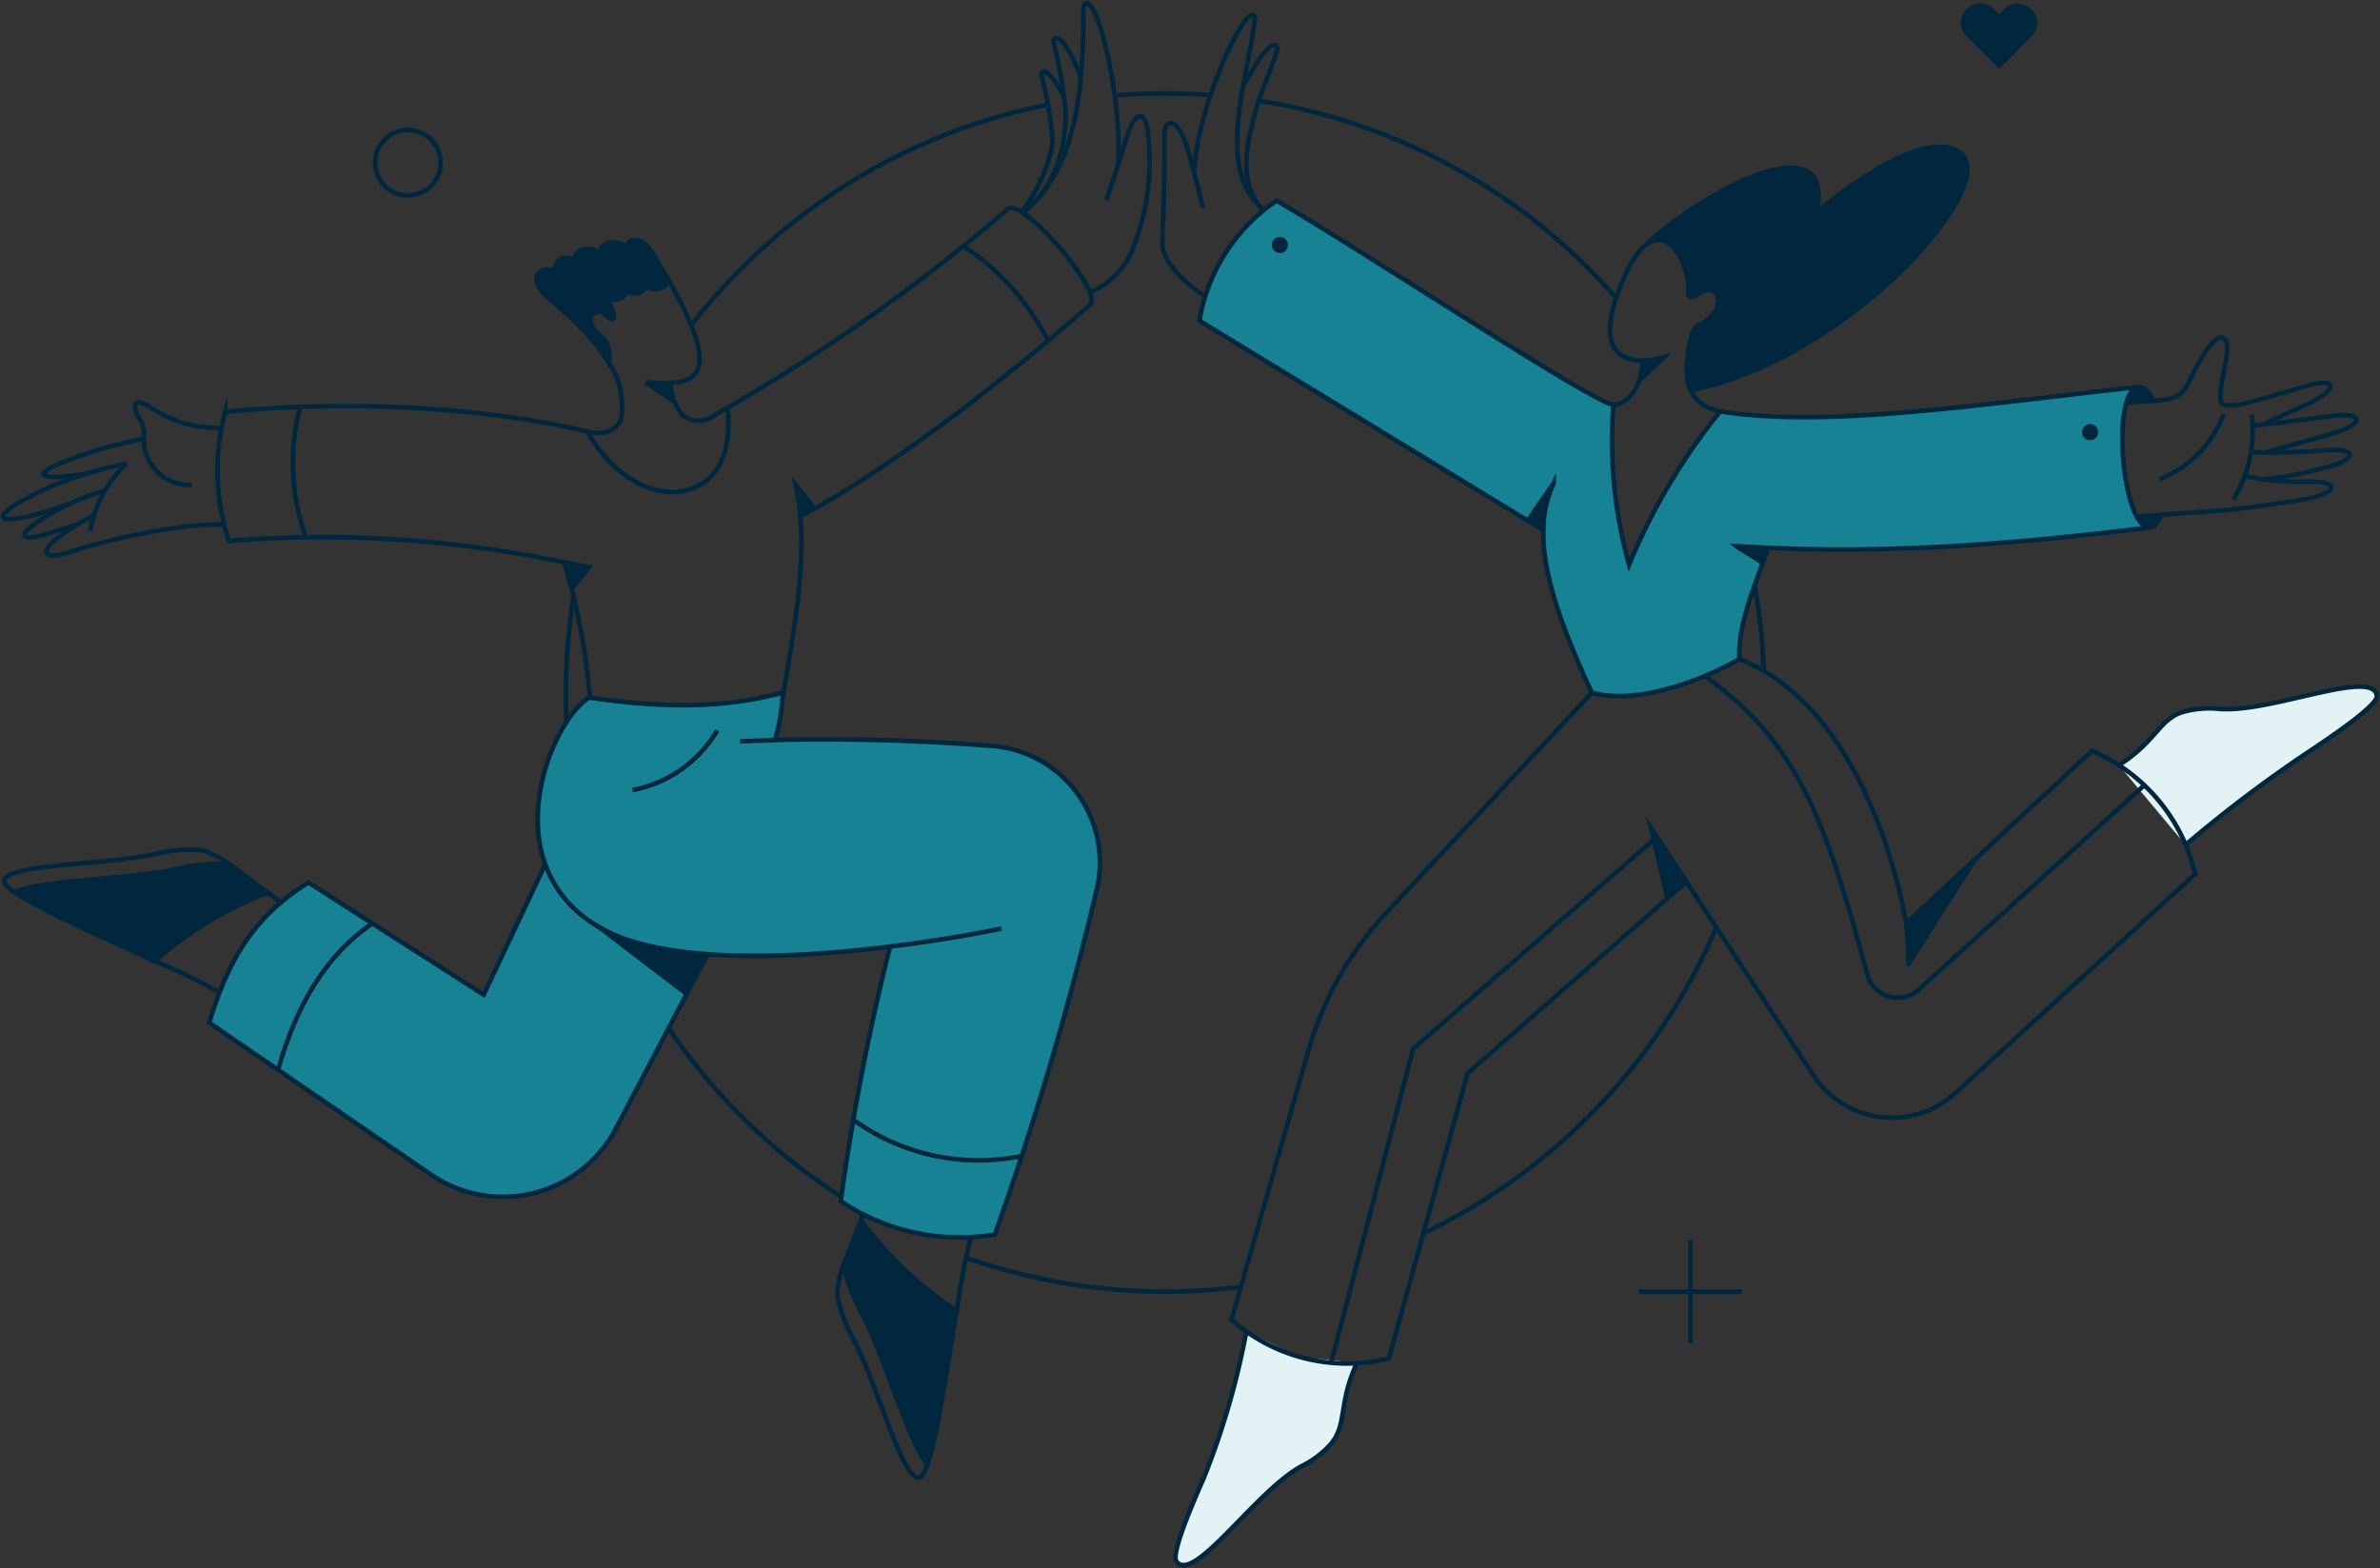 <?xml version="1.0" encoding="UTF-8"?> <svg xmlns="http://www.w3.org/2000/svg" xmlns:xlink="http://www.w3.org/1999/xlink" id="Groupe_21386" data-name="Groupe 21386" width="519.489" height="342.285" viewBox="0 0 519.489 342.285"><rect x="0" y="0" width="519.489" height="342.285" fill="#333333" stroke="none"/><defs><clipPath id="clip-path"><rect id="Rectangle_3417" data-name="Rectangle 3417" width="519.489" height="342.285" fill="none"></rect></clipPath></defs><g id="Groupe_21385" data-name="Groupe 21385" clip-path="url(#clip-path)"><path id="Tracé_32503" data-name="Tracé 32503" d="M399.4,103.46c-6.2,0-8.536-30.194-2.332-30.676-33.546,3.57-67.988,9.057-91.4,5.337A134.923,134.923,0,0,0,285.756,111.6a100.963,100.963,0,0,1-3.4-34.925c-4.454-.363-53.059-32.591-73.525-44.561A39.549,39.549,0,0,0,191.99,58.326l71.727,43.636,5.648-8.135a29.9,29.9,0,0,0-2.182,10.208c-.207,7.047,2.073,17.356,10.568,35.455,8.291,2.487,21.818-1.347,32.127-7.306-.466-6.477,2.695-14.405,5.078-21.035a48.971,48.971,0,0,0-5.752-3.627c30.4,2,59-.265,90.194-4.061" transform="translate(69.815 11.676)" fill="#178293"></path><path id="Tracé_32504" data-name="Tracé 32504" d="M204.33,122.448a466.687,466.687,0,0,0-47.359-1.3,45,45,0,0,0,1.762-10.312c-12.955,3.368-25.495,3.472-42.177,1.091v-.207c-7.751,5.127-14.517,23.307-9.657,36.671L93.445,176.808,55.1,152.345c-11.555,7.2-17.359,16.426-21.608,30.573l48.344,33.109a27.859,27.859,0,0,0,40.415-10l15.442-29.378-19.489-14.885a36.923,36.923,0,0,0,9.125,3.8c15.908,4.4,39.172,2.643,54.818.725a517.41,517.41,0,0,0-10.775,55.546A46.588,46.588,0,0,0,205,229.137a710.355,710.355,0,0,0,22.181-74.965,25.619,25.619,0,0,0-22.852-31.724" transform="translate(12.18 40.306)" fill="#178293"></path><path id="Tracé_32505" data-name="Tracé 32505" d="M267.763,57.217,262.308,62.4a17.416,17.416,0,0,0,.933-4.456,20.634,20.634,0,0,0,4.522-.725" transform="translate(95.385 20.806)" fill="#00273d"></path><path id="Tracé_32506" data-name="Tracé 32506" d="M284.79,87.758c-.363,1.036-.725,2.125-1.14,3.273A48.975,48.975,0,0,0,277.9,87.4c2.332.1,4.612.251,6.892.355" transform="translate(101.054 31.783)" fill="#00273d"></path><path id="Tracé_32507" data-name="Tracé 32507" d="M332.232,24.99c-8.487-7.047-31.5,12.747-31.5,12.747,4.246-20.935-26.842-3-37.309,7.2,5.389-4.3,9.69,5.024,9.224,10.309,0,1.246.674,1.505,2.591.158,3.99-2.9,6.84,3.99-.674,7.2a4.9,4.9,0,0,0-1.091,1.909,19.444,19.444,0,0,0-.259,12.125c34.874-7.14,67.467-44.656,59.021-51.652" transform="translate(95.789 8.536)" fill="#00273d"></path><path id="Tracé_32508" data-name="Tracé 32508" d="M272.029,144.313l-4.145,3.575-3.627-15.39Z" transform="translate(96.094 48.182)" fill="#00273d"></path><path id="Tracé_32509" data-name="Tracé 32509" d="M95.392,148.041l19.795,15.079,4.612-8.705a55.373,55.373,0,0,1-24.406-6.374" transform="translate(34.688 53.833)" fill="#00273d"></path><path id="Tracé_32510" data-name="Tracé 32510" d="M109.59,65.412l-6.218-4.195a33.1,33.1,0,0,0,5.389.207,20.3,20.3,0,0,0,.829,3.987" transform="translate(37.59 22.261)" fill="#00273d"></path><path id="Tracé_32511" data-name="Tracé 32511" d="M250.186,77.365A29.894,29.894,0,0,0,248,87.573l-3.472-2.125Z" transform="translate(88.921 28.133)" fill="#00273d"></path><path id="Tracé_32512" data-name="Tracé 32512" d="M127.388,77.631a58.682,58.682,0,0,1,.985,6.84c.985-.466,2.073-1.036,3.161-1.606Z" transform="translate(46.323 28.23)" fill="#00273d"></path><path id="Tracé_32513" data-name="Tracé 32513" d="M138.754,195.349c-1.189,3.42-2.695,6.84-3.728,9.843a40.493,40.493,0,0,0,3.728,9.9c5.234,9.69,10.467,28.707,14.613,33.475,2.28-6.788,4.715-23.834,6.322-33.423a82.278,82.278,0,0,1-20.935-19.792" transform="translate(49.101 71.036)" fill="#00273d"></path><path id="Tracé_32514" data-name="Tracé 32514" d="M49.059,138.285a38.661,38.661,0,0,0-10.519.985c-10.778,2.487-30.518,2.487-36.166,5.234,5.907,4.042,21.709,10.934,30.518,14.975A81.567,81.567,0,0,1,57.609,144.5c-3.057-2.073-5.959-4.4-8.55-6.218" transform="translate(0.863 50.272)" fill="#00273d"></path><path id="Tracé_32515" data-name="Tracé 32515" d="M110.773,40.579c-1.71-2.8-5.455-2.643-5.078-.518-2.329-2.073-6.371-1.091-5.907,1.3-2.8-2.28-6.06-.466-5.389,1.71-2.433-1.865-5.075,0-4.246,2.228-3.472-1.5-6.374,1.091-2.28,5.182,1.762,1.762,9.428,7.459,13.729,14.662a5.856,5.856,0,0,0-1.762-5.8c-4.249-3.213-1.347-7.045,1.347-4.4,2.384,2.332,1.609-1.091-.1-4.145a2.792,2.792,0,0,0,4.508-1.345,2.927,2.927,0,0,0,4.364-.985c1.909,1.345,4.508.518,4.612-1.5-1.151-1.975-2.446-4.151-3.794-6.374" transform="translate(31.225 13.99)" fill="#00273d"></path><path id="Tracé_32516" data-name="Tracé 32516" d="M95.694,91.053l-3.78,4.871c-.518-2.018-1.036-3.99-1.606-5.9,1.754.311,5.386,1.034,5.386,1.034" transform="translate(32.839 32.734)" fill="#00273d"></path><path id="Tracé_32517" data-name="Tracé 32517" d="M329.257,1.812a4.2,4.2,0,0,0-5.959,0L322.207,2.9l-1.091-1.091a4.215,4.215,0,1,0-5.959,5.962l7.091,7.047,7-7.047a4.2,4.2,0,0,0,.014-5.962" transform="translate(114.154 0.208)" fill="#00273d"></path><path id="Tracé_32518" data-name="Tracé 32518" d="M346.27,64.934c-1.814.1-5.026.259-5.752.311,1.347-4.3,3.736-4.353,5.752-.311" transform="translate(123.825 22.531)" fill="#00273d"></path><path id="Tracé_32519" data-name="Tracé 32519" d="M347.348,82.381c-1.3,3.524-3.42,3.679-5.234.415,1.5-.093,3.316-.259,5.234-.415" transform="translate(124.406 29.957)" fill="#00273d"></path><path id="Tracé_32520" data-name="Tracé 32520" d="M207.1,39.687a1.76,1.76,0,1,1-.515-1.246,1.765,1.765,0,0,1,.515,1.246" transform="translate(74.027 13.791)" fill="#00273d"></path><path id="Tracé_32521" data-name="Tracé 32521" d="M336.783,69.57a1.761,1.761,0,1,1-.54-1.2,1.762,1.762,0,0,1,.54,1.2" transform="translate(121.187 24.683)" fill="#00273d"></path><path id="Tracé_32522" data-name="Tracé 32522" d="M305.622,160.391a84.624,84.624,0,0,0-.518-8.913l14.975-13.887Z" transform="translate(110.947 50.033)" fill="#00273d"></path><path id="Tracé_32523" data-name="Tracé 32523" d="M203.634,213.055a169.709,169.709,0,0,1-9.327,32.127c-3.946,8.907-7.039,16.885-5.907,18.24,3.965,4.743,17.455-15.745,27.464-20.986a20.466,20.466,0,0,0,6.273-4.819c3.515-4.151,1.552-8.965,5.645-17.618l-12.955-1.339Z" transform="translate(68.423 77.475)" fill="#e2f2f5"></path><path id="Tracé_32524" data-name="Tracé 32524" d="M353.711,144.447a290.811,290.811,0,0,1,26.945-20.362c8.133-5.392,15.025-10.467,14.817-12.177-.734-6.115-23.209,3.794-34.4,2.85a21.2,21.2,0,0,0-7.928.674c-5.182,1.565-5.855,6.477-13.991,11.607" transform="translate(123.328 39.965)" fill="#e2f2f5"></path><path id="Tracé_32525" data-name="Tracé 32525" d="M214.649,207.689a132.465,132.465,0,0,1-60.055-6.374" transform="translate(56.216 73.206)" fill="none" stroke="#00273d" stroke-miterlimit="10" stroke-width="1"></path><path id="Tracé_32526" data-name="Tracé 32526" d="M291.767,148.417a131.214,131.214,0,0,1-63.837,66.739" transform="translate(82.884 53.97)" fill="none" stroke="#00273d" stroke-miterlimit="10" stroke-width="1"></path><path id="Tracé_32527" data-name="Tracé 32527" d="M280.824,93.627a124.478,124.478,0,0,1,2.021,18.758" transform="translate(102.118 34.046)" fill="none" stroke="#00273d" stroke-miterlimit="10" stroke-width="1"></path><path id="Tracé_32528" data-name="Tracé 32528" d="M201.484,16.111a130.388,130.388,0,0,1,77.981,43.061" transform="translate(73.267 5.859)" fill="none" stroke="#00273d" stroke-miterlimit="10" stroke-width="1"></path><path id="Tracé_32529" data-name="Tracé 32529" d="M178.418,15.391a135.167,135.167,0,0,1,17.727-.259c1.036.055,2.125.1,3.161.207" transform="translate(64.88 5.439)" fill="none" stroke="#00273d" stroke-miterlimit="10" stroke-width="1"></path><path id="Tracé_32530" data-name="Tracé 32530" d="M110.63,64.945a130.842,130.842,0,0,1,77.828-48.188" transform="translate(40.229 6.093)" fill="none" stroke="#00273d" stroke-miterlimit="10" stroke-width="1"></path><path id="Tracé_32531" data-name="Tracé 32531" d="M90.721,122.78a126.115,126.115,0,0,1,.052-13.162,138.5,138.5,0,0,1,1.451-13.939" transform="translate(32.936 34.792)" fill="none" stroke="#00273d" stroke-miterlimit="10" stroke-width="1"></path><path id="Tracé_32532" data-name="Tracé 32532" d="M144.9,201.515a131.358,131.358,0,0,1-37.876-36.944" transform="translate(38.916 59.844)" fill="none" stroke="#00273d" stroke-miterlimit="10" stroke-width="1"></path><path id="Tracé_32533" data-name="Tracé 32533" d="M263.251,57.9a18.8,18.8,0,0,0,4.456-.674l-5.389,5.13" transform="translate(95.389 20.809)" fill="none" stroke="#00273d" stroke-miterlimit="10" stroke-width="1"></path><path id="Tracé_32534" data-name="Tracé 32534" d="M368.313,73.114l10.208-4.664c6.475-2.954,6.546-6.1-1.192-3.627-.469.15-11.97,3.57-13.784,3.835-1.4.2-3.818.412-4.091-.518-1.039-3.545,3.273-13.124.259-14.095-1.966-.63-5.326,5.55-7.462,10-1.495,3.115-4.091,3.627-7.514,3.783" transform="translate(125.36 19.637)" fill="none" stroke="#00273d" stroke-miterlimit="10" stroke-width="1"></path><path id="Tracé_32535" data-name="Tracé 32535" d="M360.658,68.792s15.546-1.909,16.582-2.073c8.078-1.175,7.514,1.874.622,3.783-6.581,1.822-14.509,4.091-14.509,4.091" transform="translate(131.149 24.166)" fill="none" stroke="#00273d" stroke-miterlimit="10" stroke-width="1"></path><path id="Tracé_32536" data-name="Tracé 32536" d="M360.658,72.523a134.238,134.238,0,0,0,15.286-.415c8.133-.635,7.252,2.073.363,3.783a90.175,90.175,0,0,1-12.955,2.539" transform="translate(131.149 26.187)" fill="none" stroke="#00273d" stroke-miterlimit="10" stroke-width="1"></path><path id="Tracé_32537" data-name="Tracé 32537" d="M345.952,84.63s11.245-.736,13.421-.933c4.195-.382,8.5-1.05,12.7-1.606,1.451-.194,3.161-.458,5.13-.818,7.26-1.364,8.34-4.058.1-3.835a56.16,56.16,0,0,1-13.162-1.244" transform="translate(125.801 27.707)" fill="none" stroke="#00273d" stroke-miterlimit="10" stroke-width="1"></path><path id="Tracé_32538" data-name="Tracé 32538" d="M361.494,66.345A28.994,28.994,0,0,1,357.5,84.89" transform="translate(130.002 24.126)" fill="none" stroke="#00273d" stroke-miterlimit="10" stroke-width="1"></path><path id="Tracé_32539" data-name="Tracé 32539" d="M359.677,66.269a24.8,24.8,0,0,1-13.991,14.25" transform="translate(125.704 24.098)" fill="none" stroke="#00273d" stroke-miterlimit="10" stroke-width="1"></path><path id="Tracé_32540" data-name="Tracé 32540" d="M284.814,87.774c-.363,1.036-.725,2.125-1.14,3.273-2.695-1.814-4.98-2.986-5.752-3.627C280.254,87.514,282.534,87.67,284.814,87.774Z" transform="translate(101.063 31.789)" fill="none" stroke="#00273d" stroke-miterlimit="10" stroke-width="1"></path><path id="Tracé_32541" data-name="Tracé 32541" d="M244.536,85.5l5.648-8.135a24.635,24.635,0,0,0-2.236,10.214" transform="translate(88.922 28.133)" fill="none" stroke="#00273d" stroke-miterlimit="10" stroke-width="1"></path><path id="Tracé_32542" data-name="Tracé 32542" d="M258.458,74.381c1.874,0,4.3-1.609,5.545-5.182a17.662,17.662,0,0,0,.933-4.456c-4.871.052-11.127-2.455-4.042-18.393,1.525-3.425,4.484-8.665,8.16-7.863,3.575.783,6.03,7.113,5.727,11.182-.123,1.748,1.091,1.32,2.528.3,4.015-2.869,6.84,3.987-.674,7.2a5.039,5.039,0,0,0-1.091,1.909c-1.939,8.182-2.007,14.921,6.218,16.789" transform="translate(93.712 13.965)" fill="none" stroke="#00273d" stroke-miterlimit="10" stroke-width="1"></path><path id="Tracé_32543" data-name="Tracé 32543" d="M263.458,44.941c10.467-10.208,41.558-28.137,37.309-7.2,0,0,23-19.792,31.5-12.747,8.455,7-24.1,44.509-58.966,51.66" transform="translate(95.803 8.536)" fill="none" stroke="#00273d" stroke-miterlimit="10" stroke-width="1"></path><path id="Tracé_32544" data-name="Tracé 32544" d="M399.4,103.46c-6.134,0-8.539-30.194-2.332-30.676-33.273,3.545-67.778,9.1-91.4,5.337A134.923,134.923,0,0,0,285.756,111.6a100.963,100.963,0,0,1-3.4-34.925c-4.454-.363-53.059-32.591-73.525-44.561A39.549,39.549,0,0,0,191.99,58.326l75.074,45.709c-.019.837,0,1.715.046,2.654.385,6.949,3.044,16.846,10.53,32.782,9.259,2.763,23.61-2.324,32.231-7.306-.545-7.574,3.867-17.127,6.2-24.273C343.946,109.165,370.567,106.956,399.4,103.46Z" transform="translate(69.815 11.676)" fill="none" stroke="#00273d" stroke-miterlimit="10" stroke-width="1"></path><path id="Tracé_32545" data-name="Tracé 32545" d="M275.82,112.789l-44.768,47.929a74.027,74.027,0,0,0-17.2,30.469l-16.737,58.5a38.138,38.138,0,0,0,34.364,8.455L248.659,195.9c50.845-44.5,42.134-36.9,47.774-41.763l27.723,42.229a20.5,20.5,0,0,0,30.933,3.886l52.385-47.826a38.81,38.81,0,0,0-22.525-26.907l-40.587,37.636s-7-46.167-36.426-57.671" transform="translate(71.678 38.358)" fill="none" stroke="#00273d" stroke-miterlimit="10" stroke-width="1"></path><path id="Tracé_32546" data-name="Tracé 32546" d="M267.884,147.889l-3.627-15.39,7.773,11.815" transform="translate(96.094 48.182)" fill="none" stroke="#00273d" stroke-miterlimit="10" stroke-width="1"></path><path id="Tracé_32547" data-name="Tracé 32547" d="M203.634,213.055a169.709,169.709,0,0,1-9.327,32.127c-3.946,8.907-7.039,16.885-5.907,18.24,3.965,4.743,17.455-15.745,27.464-20.986a20.466,20.466,0,0,0,6.273-4.819c3.515-4.151,1.552-8.965,5.645-17.618" transform="translate(68.423 77.475)" fill="none" stroke="#00273d" stroke-miterlimit="10" stroke-width="1"></path><path id="Tracé_32548" data-name="Tracé 32548" d="M353.711,144.447a290.811,290.811,0,0,1,26.945-20.362c8.133-5.392,15.025-10.467,14.817-12.177-.734-6.115-23.209,3.794-34.4,2.85a21.2,21.2,0,0,0-7.928.674c-5.182,1.565-5.855,6.477-13.991,11.607" transform="translate(123.328 39.965)" fill="none" stroke="#00273d" stroke-miterlimit="10" stroke-width="1"></path><path id="Tracé_32549" data-name="Tracé 32549" d="M191.186,37.007c0-11.455,8.907-32.809,12.385-34.56a.572.572,0,0,1,.292-.05.584.584,0,0,1,.281.1.6.6,0,0,1,.191.228.565.565,0,0,1,.055.292c-1.192,12.235-9.128,33.131,1.934,41.932" transform="translate(69.522 0.871)" fill="none" stroke="#00273d" stroke-miterlimit="10" stroke-width="1"></path><path id="Tracé_32550" data-name="Tracé 32550" d="M195.488,57.612c-3.99-2.695-9.619-7.364-9.431-11.918.521-12.589.442-18.5.466-23.474.019-3.679,2.913-3.785,4.871,2.591,1.718,5.594,3.524,13.473,3.524,13.473" transform="translate(67.656 7.159)" fill="none" stroke="#00273d" stroke-miterlimit="10" stroke-width="1"></path><path id="Tracé_32551" data-name="Tracé 32551" d="M199.09,15.786c1.091-1.814,2.272-3.682,2.746-4.454C205.3,5.7,206.691,7.078,206.4,8.12c-1.154,4.075-3.938,10.205-4.871,13.988-1.391,5.566-3.758,13.336.655,19.947" transform="translate(72.397 2.608)" fill="none" stroke="#00273d" stroke-miterlimit="10" stroke-width="1"></path><path id="Tracé_32552" data-name="Tracé 32552" d="M166.761,148.617s-10.312,2.228-24.251,3.938" transform="translate(51.822 54.043)" fill="none" stroke="#00273d" stroke-miterlimit="10" stroke-width="1"></path><path id="Tracé_32553" data-name="Tracé 32553" d="M92.2,117.512a19.793,19.793,0,0,1,5.231-5.752v.207c16.685,2.384,29.225,2.28,42.18-1.091a45,45,0,0,1-1.762,10.312,471.635,471.635,0,0,1,47.359,1.3,25.534,25.534,0,0,1,22.8,31.675,706.192,706.192,0,0,1-22.175,74.978,46.6,46.6,0,0,1-33.63-7.306,518.441,518.441,0,0,1,10.778-55.546c-15.646,1.909-38.907,3.663-54.818-.725-9.428-2.6-17.114-8.026-20.455-17.255C83.892,137.831,87.328,125.127,92.2,117.512Z" transform="translate(31.3 40.319)" fill="none" stroke="#00273d" stroke-miterlimit="10" stroke-width="1"></path><path id="Tracé_32554" data-name="Tracé 32554" d="M126.127,118.479c-2.591.052-5.13.155-7.669.259" transform="translate(43.076 43.083)" fill="none" stroke="#00273d" stroke-miterlimit="10" stroke-width="1"></path><path id="Tracé_32555" data-name="Tracé 32555" d="M142.263,157.948l-20.018,38.086a27.858,27.858,0,0,1-40.415,10L33.494,172.926c4.255-14.163,10.066-23.392,21.649-30.6l38.25,24.488,13.473-28.5" transform="translate(12.18 50.297)" fill="none" stroke="#00273d" stroke-miterlimit="10" stroke-width="1"></path><line id="Ligne_2454" data-name="Ligne 2454" x2="19.743" y2="15.079" transform="translate(130.132 201.874)" fill="none" stroke="#00273d" stroke-miterlimit="10" stroke-width="1"></line><path id="Tracé_32556" data-name="Tracé 32556" d="M109.59,65.426l-6.218-4.249a32.7,32.7,0,0,0,5.395.155" transform="translate(37.59 22.246)" fill="none" stroke="#00273d" stroke-miterlimit="10" stroke-width="1"></path><path id="Tracé_32557" data-name="Tracé 32557" d="M124.6,72.732c-.933.57-1.865,1.091-2.8,1.658a5.686,5.686,0,0,1-7.091-.052,11.617,11.617,0,0,1-2.534-7c8.335-.488,8.845-6.093-.575-22.694a2.787,2.787,0,0,1-4.612,1.5,2.852,2.852,0,0,1-4.364.985,2.8,2.8,0,0,1-4.508,1.347c1.762,3.055,2.487,6.475.1,4.143-2.695-2.64-5.6,1.244-1.345,4.407a5.849,5.849,0,0,1,1.762,5.8,16.91,16.91,0,0,1,2.744,12.273c-.466,2.182-3.575,3.886-7.364,2.9,4.519,8.119,13.819,15.6,22.863,12.4C126.833,86.908,124.6,72.732,124.6,72.732Z" transform="translate(34.188 16.236)" fill="none" stroke="#00273d" stroke-miterlimit="10" stroke-width="1"></path><path id="Tracé_32558" data-name="Tracé 32558" d="M163.658,46.2c12.8-9.679,13.3-30.145,13.3-44.82,0-.466.671-1.091,1.034-.818,3.237,2.105,7.544,23.926,6.507,35.408" transform="translate(59.512 0.182)" fill="none" stroke="#00273d" stroke-miterlimit="10" stroke-width="1"></path><path id="Tracé_32559" data-name="Tracé 32559" d="M174.428,57.027a17.02,17.02,0,0,0,8.6-7.669,51.049,51.049,0,0,0,3.985-28.034c-.7-4.14-2.853-3.783-4.715,2.487-1.661,5.6-4.249,13.11-4.249,13.11" transform="translate(63.429 6.76)" fill="none" stroke="#00273d" stroke-miterlimit="10" stroke-width="1"></path><path id="Tracé_32560" data-name="Tracé 32560" d="M163.5,42.094c3.567-4.364,6.925-12.109,6.769-16.2a83.474,83.474,0,0,0-2.384-13.576c-.235-1.091,1.126-2.542,5.078,4.909" transform="translate(59.455 4.156)" fill="none" stroke="#00273d" stroke-miterlimit="10" stroke-width="1"></path><path id="Tracé_32561" data-name="Tracé 32561" d="M128.373,84.471a58.682,58.682,0,0,0-.985-6.84l4.085,5.163" transform="translate(46.323 28.23)" fill="none" stroke="#00273d" stroke-miterlimit="10" stroke-width="1"></path><path id="Tracé_32562" data-name="Tracé 32562" d="M128.607,139.089h.052c2.228-13.162,4.664-26.479,3.679-38.5,20.692-10.855,46.991-31.9,63.273-46.219,1.846-1.846-4.62-10.023-6.4-12.12-1.825-2.152-8.959-10.075-11.476-8.815a402.382,402.382,0,0,1-61.255,43.421" transform="translate(42.357 12.11)" fill="none" stroke="#00273d" stroke-miterlimit="10" stroke-width="1"></path><path id="Tracé_32563" data-name="Tracé 32563" d="M161.79,199.467a138.133,138.133,0,0,0-3.057,16.064A81.061,81.061,0,0,1,137.8,195.684a9.95,9.95,0,0,0,.518-1.4" transform="translate(50.109 70.649)" fill="none" stroke="#00273d" stroke-miterlimit="10" stroke-width="1"></path><path id="Tracé_32564" data-name="Tracé 32564" d="M139.118,212.456a40.494,40.494,0,0,1-3.728-9.9,17.279,17.279,0,0,0-1.364,6.584,32.659,32.659,0,0,0,3.368,9.221c5.337,9.949,10.675,30.78,14.509,30.521.57-.052,1.192-1.14,1.814-2.954C149.637,241.174,144.4,222.157,139.118,212.456Z" transform="translate(48.737 73.658)" fill="none" stroke="#00273d" stroke-miterlimit="10" stroke-width="1"></path><path id="Tracé_32565" data-name="Tracé 32565" d="M138.754,195.349c-1.189,3.42-2.695,6.84-3.728,9.843a40.493,40.493,0,0,0,3.728,9.9c5.234,9.69,10.467,28.707,14.613,33.475,2.28-6.788,4.715-23.834,6.322-33.423A82.278,82.278,0,0,1,138.754,195.349Z" transform="translate(49.101 71.036)" fill="none" stroke="#00273d" stroke-miterlimit="10" stroke-width="1"></path><path id="Tracé_32566" data-name="Tracé 32566" d="M38.9,164.688A130.371,130.371,0,0,0,24.754,157.8a80.888,80.888,0,0,1,24.665-14.924c1.4.933,1.606,1.3,2.954,2.073" transform="translate(9.001 51.954)" fill="none" stroke="#00273d" stroke-miterlimit="10" stroke-width="1"></path><path id="Tracé_32567" data-name="Tracé 32567" d="M43.727,136.095a31.973,31.973,0,0,0-9.794.78C22.947,139.411,1.394,139,.66,142.779c-.1.57.777,1.451,2.332,2.539,5.648-2.746,25.388-2.746,36.218-5.182a38.339,38.339,0,0,1,10.519-.982A16.757,16.757,0,0,0,43.727,136.095Z" transform="translate(0.237 49.457)" fill="none" stroke="#00273d" stroke-miterlimit="10" stroke-width="1"></path><path id="Tracé_32568" data-name="Tracé 32568" d="M49.059,138.285a38.661,38.661,0,0,0-10.519.985c-10.778,2.487-30.518,2.487-36.166,5.234,5.907,4.042,21.709,10.934,30.518,14.975A81.567,81.567,0,0,1,57.609,144.5C54.552,142.43,51.65,140.1,49.059,138.285Z" transform="translate(0.863 50.272)" fill="none" stroke="#00273d" stroke-miterlimit="10" stroke-width="1"></path><path id="Tracé_32569" data-name="Tracé 32569" d="M15.593,85.849c-1.969.674-4.511,1.445-7.091,2.228-4.77,1.44-6.529.57-1.762-2.695a50.457,50.457,0,0,1,14.727-6.84" transform="translate(1.428 28.561)" fill="none" stroke="#00273d" stroke-miterlimit="10" stroke-width="1"></path><path id="Tracé_32570" data-name="Tracé 32570" d="M22.4,74.135a31.767,31.767,0,0,0-3.889,4.6,26.649,26.649,0,0,0-4.091,10.225" transform="translate(5.243 26.958)" fill="none" stroke="#00273d" stroke-miterlimit="10" stroke-width="1"></path><path id="Tracé_32571" data-name="Tracé 32571" d="M15.026,82.973C-2.23,89.035-4.4,86.207,10.051,79.6A89.143,89.143,0,0,1,27.369,74.2" transform="translate(0.182 26.982)" fill="none" stroke="#00273d" stroke-miterlimit="10" stroke-width="1"></path><path id="Tracé_32572" data-name="Tracé 32572" d="M46.3,84.486c-7.219-.4-22.623,2.288-33.794,6-4.871,1.606-7.475.545-2.073-3.524a42.99,42.99,0,0,1,7.282-4.394" transform="translate(2.7 30.025)" fill="none" stroke="#00273d" stroke-miterlimit="10" stroke-width="1"></path><path id="Tracé_32573" data-name="Tracé 32573" d="M16.548,79.844c-5.8,1.347-19.023,1.844,1.555-4.819,3.213-1.039,7.091-1.909,10.726-2.695a6.344,6.344,0,0,0-.674-3.938c-2.182-3.655-1.445-5.138,2.125-2.954A26.356,26.356,0,0,0,45.669,70" transform="translate(2.543 23.425)" fill="none" stroke="#00273d" stroke-miterlimit="10" stroke-width="1"></path><path id="Tracé_32574" data-name="Tracé 32574" d="M23.006,70.217A9.94,9.94,0,0,0,33.525,80.308" transform="translate(8.365 25.534)" fill="none" stroke="#00273d" stroke-miterlimit="10" stroke-width="1"></path><path id="Tracé_32575" data-name="Tracé 32575" d="M114.558,46.949c-.1,2.021-2.695,2.85-4.612,1.5a2.925,2.925,0,0,1-4.364.985,2.8,2.8,0,0,1-4.508,1.345c1.71,3.057,2.487,6.48.1,4.145-2.695-2.64-5.585,1.181-1.347,4.4a5.838,5.838,0,0,1,1.762,5.8c-4.3-7.2-11.967-12.9-13.729-14.662-4.091-4.091-1.192-6.685,2.28-5.182-.818-2.228,1.814-4.091,4.246-2.228-.674-2.182,2.594-3.99,5.389-1.71-.466-2.384,3.575-3.368,5.907-1.3-.363-2.125,3.376-2.285,5.078.518C112.128,42.8,114.558,46.949,114.558,46.949Z" transform="translate(31.223 13.988)" fill="none" stroke="#00273d" stroke-miterlimit="10" stroke-width="1"></path><path id="Tracé_32576" data-name="Tracé 32576" d="M91.906,95.924l3.788-4.871c-1.863-.36-3.625-.725-5.386-1.034" transform="translate(32.839 32.734)" fill="none" stroke="#00273d" stroke-miterlimit="10" stroke-width="1"></path><path id="Tracé_32577" data-name="Tracé 32577" d="M115.558,70.618c-.674-.259-33.273-8.757-79.072-4.364A49.2,49.2,0,0,0,37.3,94.444a253.944,253.944,0,0,1,73.176,4.672,138.032,138.032,0,0,1,5.594,29.326" transform="translate(12.659 23.635)" fill="none" stroke="#00273d" stroke-miterlimit="10" stroke-width="1"></path><path id="Tracé_32578" data-name="Tracé 32578" d="M74.3,27.309a7.15,7.15,0,1,1-2.523-4.835A7.125,7.125,0,0,1,74.3,27.309Z" transform="translate(21.844 7.563)" fill="none" stroke="#00273d" stroke-miterlimit="10" stroke-width="1"></path><line id="Ligne_2455" data-name="Ligne 2455" x1="22.437" transform="translate(357.759 281.93)" fill="none" stroke="#00273d" stroke-miterlimit="10" stroke-width="1"></line><line id="Ligne_2456" data-name="Ligne 2456" y1="22.486" transform="translate(368.979 270.686)" fill="none" stroke="#00273d" stroke-miterlimit="10" stroke-width="1"></line><path id="Tracé_32579" data-name="Tracé 32579" d="M48.487,65.129a47.214,47.214,0,0,0,1.347,28.655" transform="translate(17.047 23.683)" fill="none" stroke="#00273d" stroke-miterlimit="10" stroke-width="1"></path><path id="Tracé_32580" data-name="Tracé 32580" d="M154.258,39.4a55.394,55.394,0,0,1,18.428,20.632" transform="translate(56.094 14.329)" fill="none" stroke="#00273d" stroke-miterlimit="10" stroke-width="1"></path><path id="Tracé_32581" data-name="Tracé 32581" d="M346.27,64.934c-1.814.1-5.026.259-5.752.311C341.865,60.947,344.254,60.892,346.27,64.934Z" transform="translate(123.825 22.531)" fill="none" stroke="#00273d" stroke-miterlimit="10" stroke-width="1"></path><path id="Tracé_32582" data-name="Tracé 32582" d="M347.348,82.381c-1.3,3.524-3.42,3.679-5.234.415C343.617,82.7,345.43,82.536,347.348,82.381Z" transform="translate(124.406 29.957)" fill="none" stroke="#00273d" stroke-miterlimit="10" stroke-width="1"></path><path id="Tracé_32583" data-name="Tracé 32583" d="M272.844,108.217c20.986,14.727,26.727,32.907,35.545,65.182a6.842,6.842,0,0,0,11.182,3.273L368.863,132" transform="translate(99.216 39.352)" fill="none" stroke="#00273d" stroke-miterlimit="10" stroke-width="1"></path><path id="Tracé_32584" data-name="Tracé 32584" d="M213.074,248.549l17.875-68.5L283.49,134.4" transform="translate(77.482 48.872)" fill="none" stroke="#00273d" stroke-miterlimit="10" stroke-width="1"></path><path id="Tracé_32585" data-name="Tracé 32585" d="M119.743,116.921a27.436,27.436,0,0,1-18.5,13.006" transform="translate(36.816 42.517)" fill="none" stroke="#00273d" stroke-miterlimit="10" stroke-width="1"></path><path id="Tracé_32586" data-name="Tracé 32586" d="M136.658,179.275A46.571,46.571,0,0,0,173.4,187.1" transform="translate(49.694 65.191)" fill="none" stroke="#00273d" stroke-miterlimit="10" stroke-width="1"></path><path id="Tracé_32587" data-name="Tracé 32587" d="M65.083,147.817c-10.154,6.84-16.636,17.929-20.569,31.909" transform="translate(16.187 53.752)" fill="none" stroke="#00273d" stroke-miterlimit="10" stroke-width="1"></path><path id="Tracé_32588" data-name="Tracé 32588" d="M320.079,137.591l-14.455,22.8a84.616,84.616,0,0,0-.518-8.913" transform="translate(110.948 50.033)" fill="none" stroke="#00273d" stroke-miterlimit="10" stroke-width="1"></path><path id="Tracé_32589" data-name="Tracé 32589" d="M163.67,44.161c7.424-5.6,9.232-13.909,9.491-21.472a113.962,113.962,0,0,0-2.695-15.7c-.164-1.036,1.3-2.28,4.249,3.679l1.71,3.72" transform="translate(59.517 2.226)" fill="none" stroke="#00273d" stroke-miterlimit="10" stroke-width="1"></path></g></svg> 